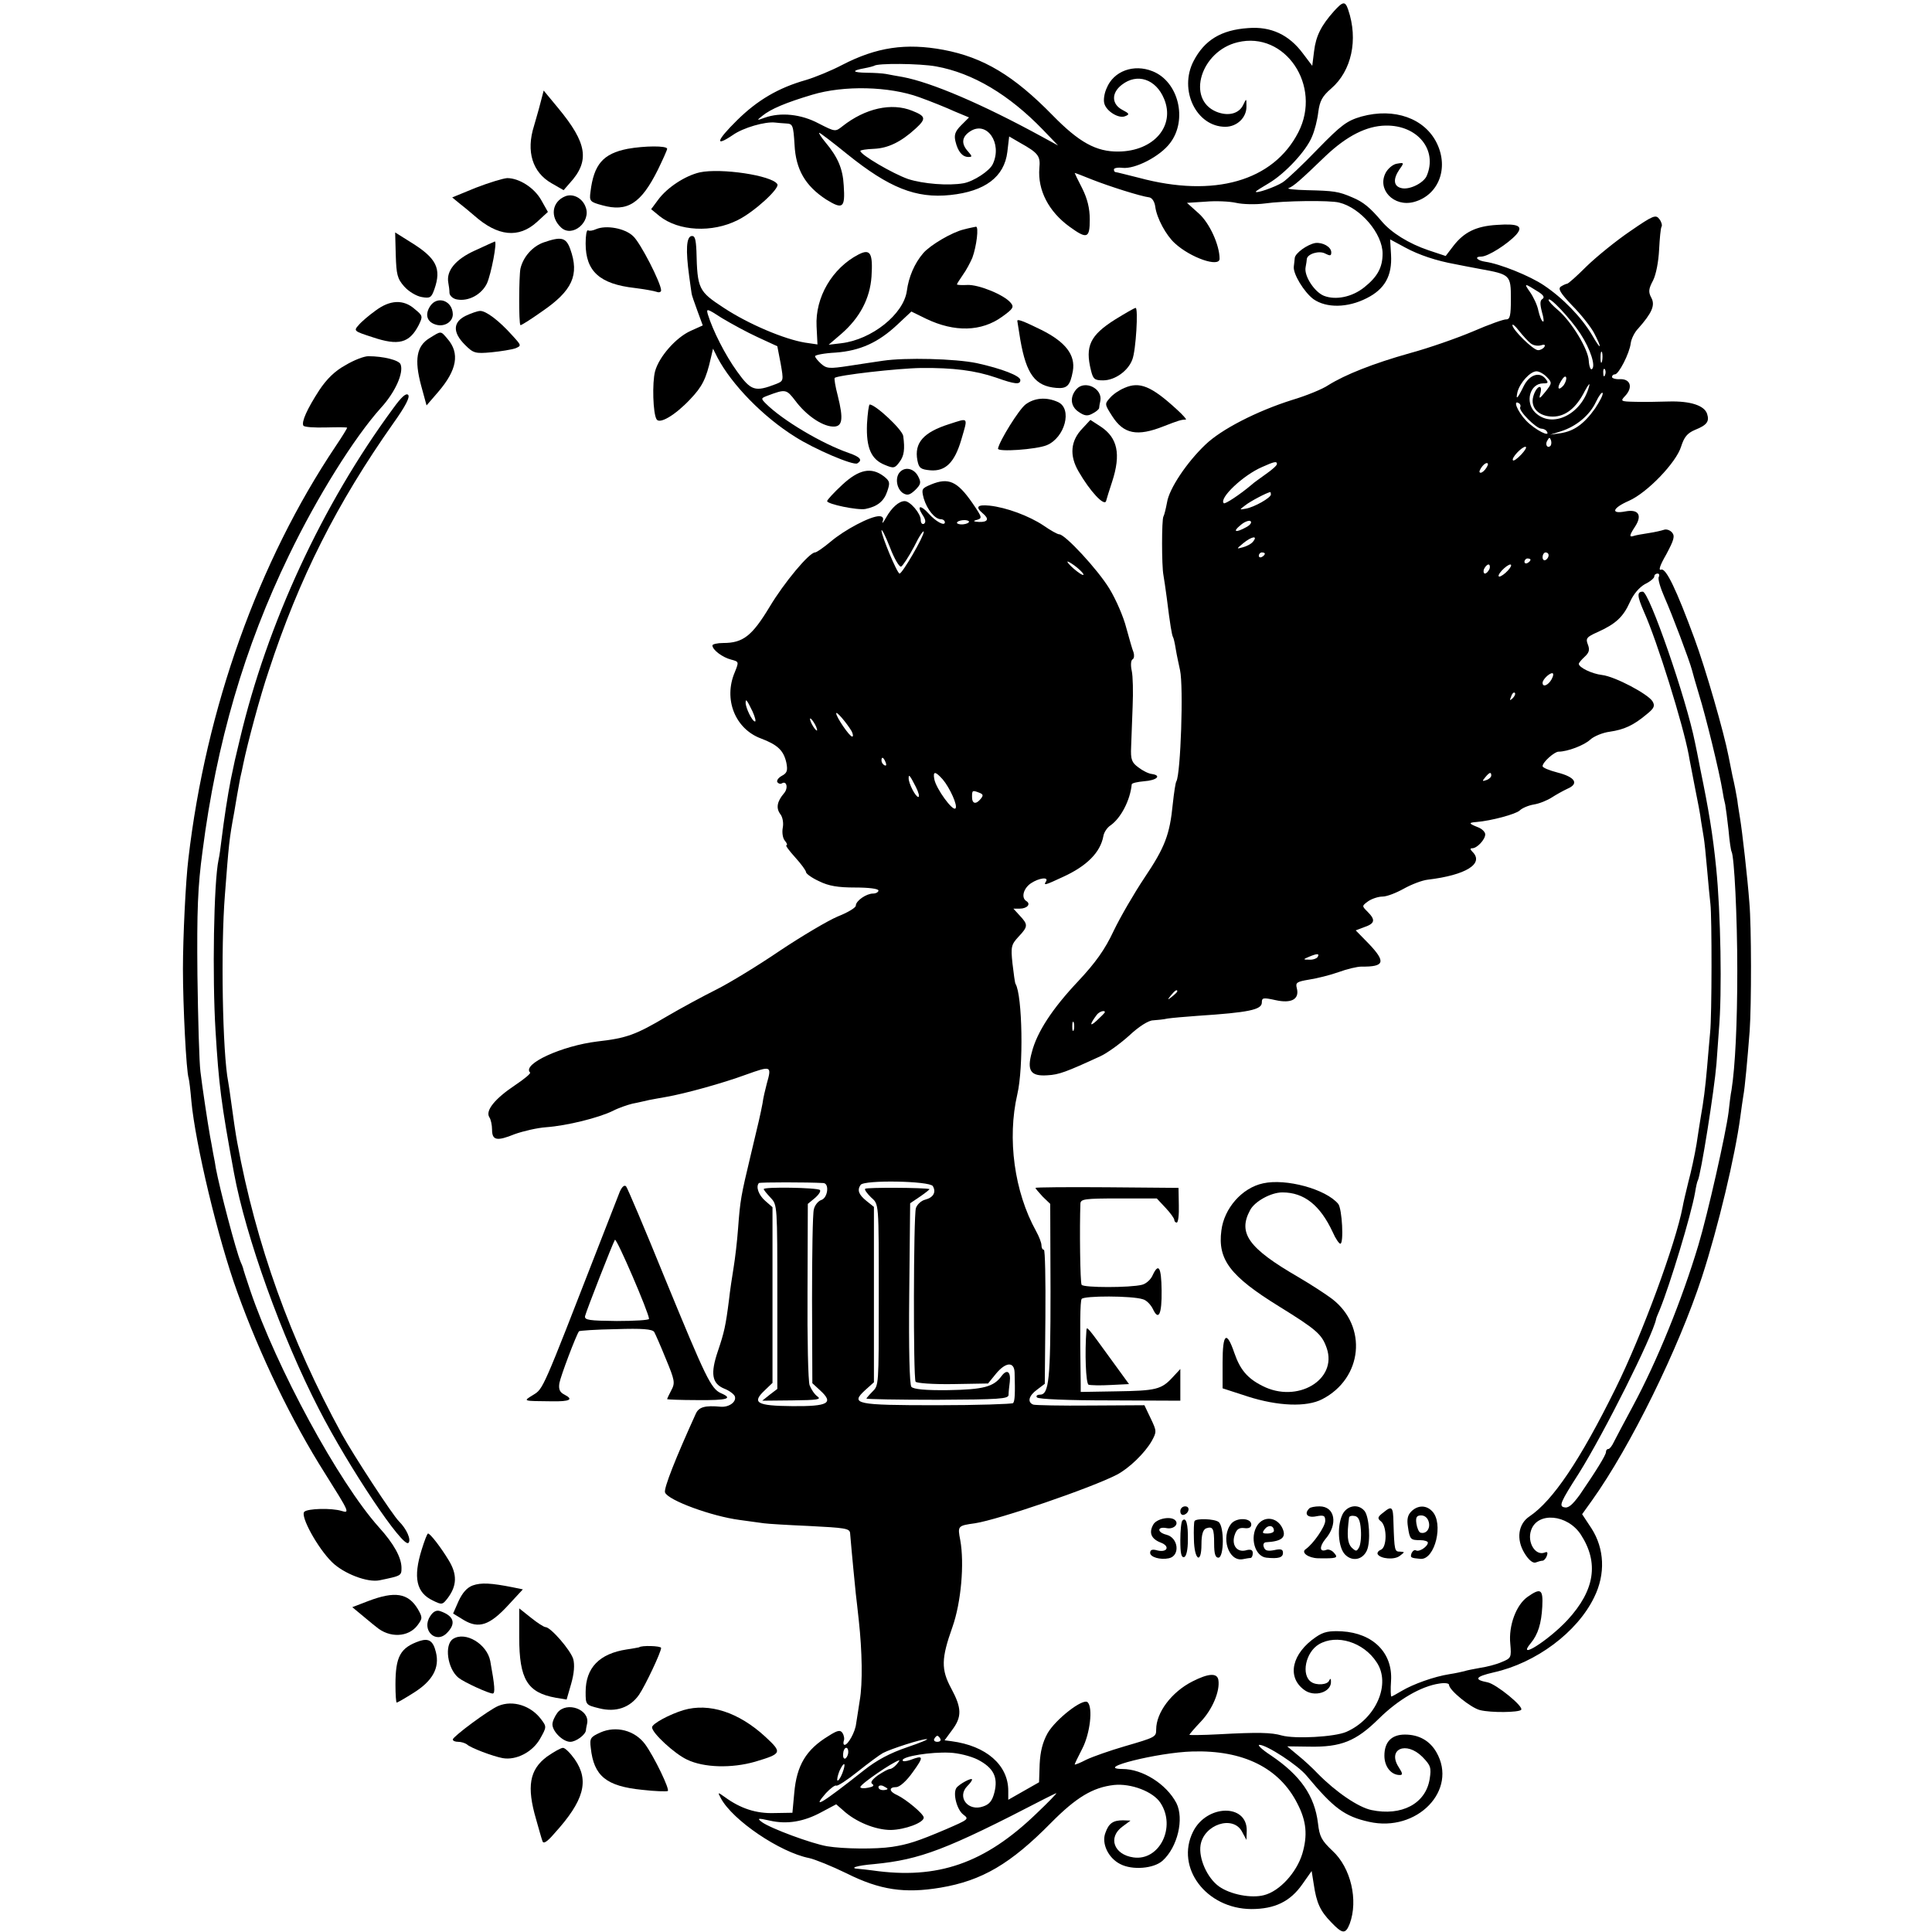 <?xml version="1.0" standalone="no"?>
<!DOCTYPE svg PUBLIC "-//W3C//DTD SVG 20010904//EN"
 "http://www.w3.org/TR/2001/REC-SVG-20010904/DTD/svg10.dtd">
<svg version="1.0" xmlns="http://www.w3.org/2000/svg"
 width="640pt" height="640pt" viewBox="0 0 640 640"
 preserveAspectRatio="xMidYMid meet">
<g transform="translate(0,640) scale(0.1,-0.1)"
fill="#000000" stroke="none">
<path d="M4419 6363 c-42 -47 -60 -82 -66 -133 l-6 -48 -31 41 c-46 62 -106
90 -181 84 -90 -6 -145 -40 -181 -109 -50 -96 9 -218 105 -218 39 0 71 31 70
68 0 27 0 27 -11 4 -14 -29 -50 -38 -89 -22 -100 42 -51 201 71 230 157 38
280 -144 201 -298 -83 -162 -279 -218 -528 -151 -40 10 -75 19 -78 19 -3 0 -5
4 -5 9 0 4 12 7 28 5 42 -5 125 38 158 82 59 77 28 204 -58 238 -62 25 -129 1
-152 -56 -8 -17 -11 -39 -8 -50 6 -26 48 -52 69 -43 16 6 14 9 -9 21 -36 19
-37 56 -2 83 51 40 113 19 140 -46 38 -90 -34 -174 -151 -175 -74 -1 -131 31
-218 120 -128 131 -229 192 -362 217 -124 23 -221 9 -335 -50 -36 -19 -90 -41
-120 -50 -92 -26 -161 -67 -228 -133 -69 -68 -76 -91 -14 -49 34 24 107 45
140 41 6 -1 23 -2 36 -3 22 -1 24 -5 28 -70 4 -83 36 -137 105 -182 55 -34 63
-28 58 46 -3 57 -20 95 -61 144 -14 17 -23 31 -20 31 3 0 45 -32 93 -71 138
-111 227 -147 341 -135 115 12 179 60 189 143 l6 51 36 -21 c61 -34 68 -44 64
-84 -6 -73 31 -144 100 -194 58 -42 67 -39 67 24 0 37 -8 69 -25 103 -14 27
-25 50 -25 51 0 1 26 -9 58 -22 56 -22 159 -55 190 -59 9 -2 17 -15 19 -31 5
-38 36 -95 65 -121 52 -48 148 -81 148 -51 0 45 -33 118 -69 150 l-39 35 62 4
c33 3 79 1 101 -4 22 -5 65 -6 95 -2 63 9 215 11 246 3 71 -17 144 -103 144
-169 0 -46 -17 -77 -61 -112 -40 -32 -94 -43 -133 -28 -31 12 -67 66 -61 95 2
11 4 23 4 27 2 17 41 29 61 18 16 -8 20 -8 20 4 0 18 -28 34 -53 31 -27 -5
-67 -34 -68 -50 -1 -8 -2 -21 -3 -27 -4 -24 34 -86 65 -109 43 -30 113 -29
176 3 60 30 85 74 81 144 l-3 51 50 -27 c46 -25 104 -44 165 -55 14 -3 51 -10
83 -16 100 -18 102 -20 102 -99 0 -55 -3 -68 -15 -68 -8 1 -58 -17 -111 -40
-52 -22 -146 -55 -209 -72 -121 -34 -214 -71 -270 -106 -19 -13 -73 -35 -120
-49 -117 -37 -234 -97 -287 -148 -62 -59 -120 -146 -127 -191 -4 -21 -9 -42
-12 -47 -6 -10 -6 -163 0 -194 2 -11 7 -45 11 -75 11 -89 17 -125 21 -131 2
-3 6 -21 9 -40 3 -19 10 -50 14 -69 12 -55 2 -343 -12 -368 -3 -4 -8 -38 -12
-75 -10 -102 -26 -144 -94 -245 -34 -51 -80 -130 -102 -176 -29 -62 -60 -105
-117 -166 -86 -91 -137 -169 -154 -236 -17 -61 -4 -80 52 -76 38 2 62 11 175
63 22 10 65 41 95 68 33 31 65 51 80 51 14 1 35 3 48 6 13 2 58 6 100 9 168
11 212 20 212 44 0 16 4 17 45 8 53 -12 80 3 71 39 -5 19 -1 22 41 29 26 4 70
15 98 25 27 10 61 18 75 18 76 -1 82 15 25 75 l-44 45 29 11 c35 12 37 24 10
51 -19 19 -19 19 3 35 12 8 33 15 47 15 14 0 45 12 70 26 25 14 61 28 80 30
126 15 187 53 148 92 -8 8 -9 12 -1 12 16 0 43 29 43 46 0 8 -11 19 -25 24
-30 12 -31 15 -4 17 49 4 130 26 143 38 8 8 29 17 47 20 19 3 45 14 59 23 14
9 37 22 52 29 40 17 26 39 -33 54 -27 7 -49 16 -49 21 0 13 39 48 53 48 29 0
85 21 105 40 12 11 41 23 64 26 48 7 79 21 123 58 25 20 28 28 19 43 -15 24
-124 82 -167 87 -34 4 -77 25 -77 37 0 3 9 14 19 23 15 14 18 23 11 41 -8 20
-4 25 32 41 60 27 85 50 107 99 12 27 31 49 50 60 17 8 31 20 31 25 0 6 5 10
11 10 5 0 7 -5 4 -11 -4 -6 5 -36 19 -68 25 -56 83 -210 91 -241 2 -8 12 -44
23 -80 23 -74 68 -258 78 -320 2 -14 6 -34 9 -45 2 -11 7 -49 11 -85 3 -36 8
-68 10 -71 9 -16 19 -215 19 -394 0 -177 -7 -318 -19 -395 -3 -14 -7 -47 -10
-75 -9 -70 -68 -333 -100 -440 -54 -180 -136 -383 -218 -535 -28 -52 -56 -105
-62 -117 -6 -13 -14 -23 -18 -23 -5 0 -8 -4 -8 -10 0 -10 -33 -63 -87 -142
-25 -34 -38 -45 -52 -41 -17 4 -12 17 49 112 84 134 244 454 256 511 0 3 6 17
12 31 34 83 104 314 117 388 3 19 7 37 9 40 10 16 55 301 62 387 2 30 6 80 8
111 11 124 6 392 -9 538 -11 111 -25 194 -52 325 -8 41 -16 82 -18 90 -29 146
-152 500 -173 500 -20 0 -19 -14 4 -67 44 -98 129 -372 148 -473 2 -14 12 -61
20 -105 9 -44 19 -96 21 -115 3 -19 7 -44 9 -55 2 -11 7 -58 11 -105 4 -47 9
-98 11 -115 5 -41 5 -370 -1 -425 -2 -25 -7 -76 -10 -115 -6 -69 -12 -115 -21
-165 -2 -14 -9 -54 -14 -90 -6 -36 -18 -92 -27 -125 -8 -33 -17 -70 -19 -83
-23 -121 -134 -423 -222 -601 -118 -239 -208 -372 -285 -424 -38 -25 -45 -76
-17 -122 14 -23 28 -34 37 -31 8 3 18 6 23 6 4 0 11 7 14 16 4 11 2 15 -7 11
-31 -12 -59 34 -45 74 21 62 121 53 165 -15 60 -93 46 -184 -44 -282 -63 -68
-172 -137 -122 -77 24 29 35 65 38 121 3 58 -5 63 -49 32 -38 -27 -63 -96 -57
-155 4 -46 3 -48 -29 -61 -18 -8 -50 -16 -71 -19 -21 -4 -44 -8 -52 -11 -8 -2
-30 -7 -50 -10 -51 -8 -120 -33 -157 -55 -17 -10 -33 -19 -35 -19 -2 0 -3 24
-1 52 6 92 -59 158 -163 164 -42 2 -60 -1 -86 -19 -79 -54 -97 -131 -40 -174
34 -27 92 -9 90 27 0 10 -2 11 -6 3 -5 -14 -41 -17 -59 -5 -35 23 -19 99 25
125 59 35 148 7 191 -59 49 -72 -2 -188 -100 -231 -39 -17 -170 -24 -214 -12
-34 10 -79 11 -208 4 -54 -3 -98 -3 -98 -2 0 2 17 22 38 44 38 40 64 101 58
138 -4 24 -33 22 -86 -5 -69 -35 -120 -103 -120 -159 0 -25 -2 -26 -105 -56
-48 -14 -105 -34 -126 -44 -21 -11 -39 -18 -39 -16 0 2 11 25 25 52 26 50 36
136 18 154 -15 15 -107 -57 -133 -103 -16 -29 -24 -60 -26 -102 l-2 -60 -51
-29 -51 -29 0 30 c0 85 -73 149 -188 164 l-23 3 25 34 c33 44 32 73 -3 138
-34 63 -33 99 4 203 29 82 40 211 26 288 -9 47 -9 48 49 56 78 12 385 117 470
161 40 21 92 71 115 111 17 31 17 33 -3 75 l-21 44 -178 -1 c-98 -1 -184 1
-190 3 -21 8 -15 30 13 50 l25 19 2 222 c1 122 -1 222 -5 222 -5 0 -8 7 -8 15
0 8 -8 29 -18 47 -72 130 -96 306 -62 453 21 89 17 328 -6 366 -2 3 -6 33 -10
67 -6 56 -4 63 20 89 32 34 32 40 4 70 l-21 23 21 0 c24 0 38 15 22 25 -18 11
-10 42 15 59 27 18 60 22 50 6 -9 -14 -4 -13 56 15 79 36 124 81 134 135 2 13
13 29 24 36 34 24 65 83 70 136 1 4 19 8 41 10 42 3 59 19 26 24 -11 1 -31 11
-45 22 -22 16 -26 26 -24 68 1 27 3 87 5 134 2 47 1 100 -3 118 -4 18 -3 35 3
38 5 3 6 13 3 23 -4 9 -14 45 -24 81 -9 36 -34 94 -56 130 -39 64 -147 180
-166 180 -6 0 -29 13 -52 29 -48 32 -123 60 -179 66 -40 4 -48 -4 -23 -25 23
-19 18 -30 -12 -29 -17 1 -21 3 -10 6 22 6 22 7 -12 57 -50 72 -79 85 -137 61
-31 -13 -32 -15 -24 -46 11 -37 37 -69 57 -69 7 0 13 -5 13 -10 0 -14 -30 2
-54 29 -26 29 -40 27 -21 -3 11 -16 13 -26 6 -31 -6 -3 -11 2 -11 13 0 21 -35
62 -53 62 -19 0 -43 -21 -62 -55 -9 -16 -14 -22 -11 -12 4 11 0 17 -12 17 -29
0 -114 -45 -160 -84 -24 -20 -47 -36 -52 -36 -19 0 -102 -99 -151 -181 -58
-96 -88 -119 -153 -119 -20 0 -36 -4 -36 -8 0 -15 34 -40 62 -47 26 -7 26 -7
12 -42 -38 -89 1 -187 86 -219 56 -21 76 -40 85 -81 5 -26 2 -34 -15 -43 -11
-6 -18 -15 -15 -21 4 -5 10 -7 15 -4 16 10 22 -16 7 -33 -23 -27 -27 -49 -12
-69 8 -10 11 -30 8 -45 -3 -16 0 -35 7 -43 7 -8 9 -15 5 -15 -4 0 9 -18 29
-40 20 -22 36 -44 36 -49 0 -5 19 -19 43 -30 32 -16 63 -21 120 -21 45 0 77
-4 77 -10 0 -5 -8 -10 -18 -10 -22 0 -57 -24 -57 -40 0 -7 -27 -23 -60 -36
-33 -14 -119 -65 -191 -113 -72 -49 -167 -107 -211 -129 -44 -22 -118 -62
-164 -89 -103 -61 -133 -72 -230 -83 -117 -14 -251 -75 -223 -103 3 -3 -20
-22 -50 -42 -66 -44 -99 -84 -85 -106 5 -7 9 -26 9 -41 0 -36 16 -39 75 -15
28 10 75 21 105 23 68 5 173 31 220 54 19 10 49 20 65 24 17 3 41 9 55 12 14
3 39 7 55 10 64 11 190 46 266 74 84 30 86 30 69 -30 -5 -19 -12 -48 -14 -65
-8 -41 -11 -54 -40 -175 -31 -130 -34 -144 -41 -239 -3 -42 -10 -101 -15 -131
-5 -30 -12 -77 -15 -105 -11 -87 -16 -109 -37 -171 -25 -74 -20 -107 21 -124
16 -6 32 -18 35 -25 7 -18 -18 -37 -46 -35 -53 5 -73 -1 -83 -23 -66 -145
-107 -248 -102 -261 10 -26 155 -79 247 -91 30 -4 66 -9 80 -11 14 -2 81 -6
150 -9 118 -6 134 -8 136 -23 6 -72 17 -183 19 -202 2 -14 6 -54 10 -89 11
-101 13 -207 3 -264 -4 -28 -10 -63 -12 -77 -3 -28 -27 -70 -38 -70 -4 0 -5 6
-3 13 3 6 1 18 -4 26 -7 11 -16 10 -47 -10 -74 -45 -105 -97 -113 -189 l-6
-65 -60 -1 c-60 -2 -112 15 -164 53 -24 17 -24 17 -13 -4 39 -73 196 -179 292
-198 19 -4 76 -27 125 -51 110 -55 192 -67 311 -47 137 23 232 79 365 214 84
85 139 118 209 126 57 6 130 -22 154 -59 53 -80 -3 -193 -89 -181 -65 9 -86
66 -37 102 l27 20 -25 1 c-33 0 -47 -10 -58 -41 -14 -35 9 -84 49 -104 40 -21
111 -15 140 11 50 45 72 139 46 191 -33 63 -112 113 -179 113 -97 1 118 55
232 58 168 5 288 -54 348 -173 30 -58 34 -105 16 -166 -19 -62 -75 -124 -127
-137 -42 -11 -111 2 -149 29 -39 28 -68 93 -61 137 11 68 107 100 137 45 l15
-28 1 31 c1 90 -133 87 -178 -4 -59 -119 44 -255 193 -256 78 0 129 25 169 82
l31 44 7 -44 c9 -61 21 -88 57 -125 38 -40 48 -41 62 -6 29 78 4 186 -57 242
-36 34 -43 47 -48 91 -11 91 -58 159 -156 225 -29 19 -46 35 -38 35 24 0 127
-67 156 -102 90 -108 126 -135 207 -153 159 -36 296 105 223 231 -22 38 -58
58 -104 58 -44 0 -68 -24 -68 -70 0 -36 22 -64 51 -64 10 0 10 5 -3 25 -40 61
24 89 78 35 27 -28 30 -35 24 -73 -13 -82 -93 -124 -193 -103 -43 9 -117 59
-178 121 -16 17 -45 44 -65 60 l-36 30 73 -1 c106 -2 155 18 231 93 64 63 139
107 200 116 18 3 32 1 32 -4 0 -18 73 -77 103 -84 36 -9 128 -8 136 1 10 10
-82 85 -111 91 -47 9 -41 19 20 33 140 31 277 133 333 249 38 77 34 161 -9
228 l-31 47 33 46 c127 178 286 501 364 740 54 166 110 402 127 530 3 25 8 56
10 70 5 25 14 124 21 215 6 86 6 347 -1 425 -6 81 -24 239 -31 280 -2 14 -7
41 -9 60 -3 19 -10 55 -16 80 -5 25 -11 54 -13 65 -15 78 -76 290 -113 390
-59 160 -94 234 -110 228 -10 -4 -5 13 17 51 25 47 29 60 19 72 -7 8 -19 12
-27 9 -9 -3 -31 -8 -51 -11 -20 -3 -42 -7 -48 -9 -17 -6 -16 1 3 30 25 38 12
59 -31 51 -51 -10 -44 11 11 35 61 27 157 127 173 180 10 31 20 44 46 55 40
16 48 28 40 53 -9 28 -56 43 -127 41 -35 -1 -85 -2 -112 -1 -48 1 -49 2 -32
20 26 28 17 56 -17 55 -15 -1 -27 3 -27 7 0 5 4 9 10 9 12 0 48 69 52 103 2
15 13 37 25 49 45 51 57 77 43 102 -10 19 -9 29 6 57 10 20 18 62 20 102 2 37
5 71 8 76 3 4 0 16 -7 25 -12 16 -20 13 -97 -40 -47 -32 -111 -84 -144 -116
-32 -32 -61 -58 -65 -58 -3 0 -12 -4 -20 -9 -11 -7 -3 -21 37 -63 29 -29 61
-70 72 -90 29 -55 24 -61 -6 -8 -35 59 -97 123 -160 165 -46 31 -145 71 -194
78 -27 4 -38 17 -13 17 22 0 88 42 116 73 24 28 7 37 -64 32 -69 -4 -109 -24
-144 -69 l-26 -34 -57 19 c-65 22 -123 58 -155 96 -39 46 -61 64 -97 79 -46
20 -62 22 -150 24 -41 1 -69 4 -61 7 16 6 38 25 123 107 70 66 135 99 198 100
106 2 173 -81 136 -167 -11 -24 -58 -47 -84 -40 -26 6 -28 30 -6 62 16 22 15
23 -7 19 -13 -1 -30 -15 -38 -29 -31 -56 26 -116 93 -98 81 22 116 111 76 194
-40 83 -141 119 -250 89 -48 -14 -66 -27 -145 -108 -49 -51 -102 -101 -116
-110 -25 -16 -89 -38 -89 -31 0 2 19 14 43 28 54 32 124 107 143 154 9 20 18
56 21 82 5 37 13 52 43 78 67 58 90 161 56 261 -10 29 -17 28 -47 -5z m-1318
-183 c122 -22 242 -94 354 -210 l50 -52 -55 30 c-196 107 -364 179 -460 197
-19 3 -44 8 -55 10 -11 2 -40 4 -64 4 -49 1 -51 7 -7 15 16 3 30 7 32 8 9 9
151 8 205 -2z m-56 -102 c39 -14 91 -35 117 -47 l48 -20 -26 -26 c-20 -20 -24
-32 -19 -53 8 -34 23 -52 43 -52 13 0 13 2 -1 18 -24 26 -21 49 7 67 55 36
107 -39 75 -108 -10 -23 -64 -58 -97 -64 -50 -9 -135 -2 -184 14 -51 18 -157
80 -158 93 0 3 20 6 45 7 47 2 90 23 138 67 36 33 34 41 -11 59 -69 28 -156 8
-231 -51 -24 -19 -24 -19 -79 9 -58 31 -126 38 -179 19 -27 -10 -27 -9 -8 6
28 23 78 44 165 70 106 32 256 28 355 -8z m2053 -646 c15 -10 19 -17 12 -22
-9 -5 -9 -17 -2 -44 6 -20 7 -34 3 -31 -5 2 -11 19 -15 36 -3 17 -16 45 -28
62 -21 30 -19 30 30 -1z m137 -137 c34 -52 52 -109 38 -118 -4 -3 -9 10 -10
28 -2 39 -57 129 -101 167 -18 15 -32 30 -32 34 0 16 73 -62 105 -111z m-165
-32 c8 -7 23 -10 34 -7 12 4 16 2 12 -5 -4 -6 -13 -11 -21 -11 -16 0 -85 68
-85 83 0 5 10 -3 22 -19 13 -16 29 -34 38 -41z m237 -60 c-3 -10 -5 -4 -5 12
0 17 2 24 5 18 2 -7 2 -21 0 -30z m10 -45 c-3 -8 -6 -5 -6 6 -1 11 2 17 5 13
3 -3 4 -12 1 -19z m-192 -8 c17 -18 16 -20 -5 -47 -21 -26 -23 -26 -17 -5 8
34 -15 22 -24 -12 -10 -37 19 -66 65 -66 42 0 78 29 106 85 12 22 18 29 14 15
-25 -94 -124 -141 -179 -86 -34 34 -17 96 27 96 17 0 18 2 8 15 -20 25 -53 14
-72 -23 -21 -43 -28 -50 -21 -20 8 30 42 68 63 68 9 0 25 -9 35 -20z m55 -26
c-18 -21 -24 -10 -8 15 7 12 14 17 16 11 2 -6 -2 -17 -8 -26z m104 -77 c-37
-52 -70 -75 -114 -82 l-35 -5 35 11 c51 16 96 53 117 98 10 21 20 34 22 29 2
-6 -10 -28 -25 -51z m-248 4 c-7 -11 53 -71 70 -71 7 0 15 -4 18 -9 14 -22
-39 5 -68 35 -29 30 -46 72 -24 58 5 -3 6 -9 4 -13z m100 -128 c-10 -10 -19 5
-10 18 6 11 8 11 12 0 2 -7 1 -15 -2 -18z m-96 -28 c-13 -14 -26 -23 -28 -20
-7 7 29 45 41 45 6 0 0 -11 -13 -25z m-810 -32 c0 -5 -16 -19 -36 -33 -19 -14
-41 -29 -47 -35 -39 -33 -89 -66 -93 -62 -17 16 64 93 127 120 40 18 49 20 49
10z m690 -18 c-7 -9 -15 -13 -18 -10 -3 2 1 11 8 20 7 9 15 13 18 10 3 -2 -1
-11 -8 -20z m-710 -83 c0 -11 -55 -42 -83 -47 -22 -4 -22 -4 -2 11 16 13 71
42 83 44 1 0 2 -4 2 -8z m-1000 -90 c0 -4 -9 -8 -20 -9 -11 -1 -20 2 -20 5 0
4 9 8 20 9 11 1 20 -2 20 -5z m919 -18 c-36 -20 -47 -16 -20 6 12 11 28 17 33
14 6 -4 0 -13 -13 -20z m-1144 -131 c5 2 25 32 43 66 17 35 32 57 32 49 0 -16
-71 -138 -80 -138 -8 0 -60 125 -60 143 1 6 13 -18 28 -56 14 -37 31 -66 37
-64z m1166 83 c-6 -8 -22 -16 -34 -19 -22 -6 -22 -6 2 14 27 22 49 26 32 5z
m39 -40 c0 -3 -4 -8 -10 -11 -5 -3 -10 -1 -10 4 0 6 5 11 10 11 6 0 10 -2 10
-4z m940 -5 c0 -6 -4 -13 -10 -16 -5 -3 -10 1 -10 9 0 9 5 16 10 16 6 0 10 -4
10 -9z m-60 -15 c0 -3 -4 -8 -10 -11 -5 -3 -10 -1 -10 4 0 6 5 11 10 11 6 0
10 -2 10 -4z m-1501 -27 c13 -11 22 -21 20 -23 -2 -3 -17 7 -32 20 -15 13 -24
24 -20 24 4 -1 19 -10 32 -21z m1365 -4 c-4 -8 -10 -15 -15 -15 -4 0 -6 7 -3
15 4 8 10 15 15 15 4 0 6 -7 3 -15z m61 -5 c-10 -11 -23 -20 -28 -20 -6 0 -2
9 8 20 10 11 23 20 28 20 6 0 2 -9 -8 -20z m145 -360 c-11 -20 -30 -28 -30
-12 0 11 22 32 32 32 5 0 4 -9 -2 -20z m-129 -63 c-10 -9 -11 -8 -5 6 3 10 9
15 12 12 3 -3 0 -11 -7 -18z m-2518 -44 c8 -18 12 -33 8 -33 -9 0 -31 45 -31
62 0 15 4 10 23 -29z m328 -65 c5 -10 6 -18 2 -18 -9 0 -53 65 -53 77 0 9 35
-32 51 -59z m-121 22 c6 -11 8 -20 6 -20 -3 0 -10 9 -16 20 -6 11 -8 20 -6 20
3 0 10 -9 16 -20z m234 -126 c3 -8 2 -12 -4 -9 -6 3 -10 10 -10 16 0 14 7 11
14 -7z m189 -56 c23 -27 51 -88 42 -96 -9 -10 -64 65 -70 97 -5 27 3 27 28 -1z
m1817 13 c0 -5 -7 -12 -16 -15 -14 -5 -15 -4 -4 9 14 17 20 19 20 6z m-1906
-38 c9 -18 13 -33 8 -33 -9 0 -32 44 -32 62 0 15 4 10 24 -29z m210 -19 c13
-5 14 -9 5 -20 -16 -20 -29 -17 -29 6 0 22 1 23 24 14z m1121 -544 c-3 -5 -16
-10 -28 -9 -21 0 -21 1 -2 9 28 12 37 12 30 0z m-465 -114 c0 -2 -8 -10 -17
-17 -16 -13 -17 -12 -4 4 13 16 21 21 21 13z m-240 -69 c0 -2 -12 -14 -27 -28
-24 -22 -24 -13 0 19 8 11 27 17 27 9z m-103 -59 c-3 -7 -5 -2 -5 12 0 14 2
19 5 13 2 -7 2 -19 0 -25z m-829 -507 c20 -2 14 -49 -7 -56 -10 -3 -22 -17
-25 -31 -4 -13 -6 -149 -6 -300 l1 -276 26 -24 c46 -42 27 -53 -92 -52 -119 1
-136 11 -91 53 l25 24 0 291 0 291 -24 21 c-22 19 -32 47 -21 59 4 3 162 3
214 0z m362 -10 c12 -20 2 -38 -25 -45 -13 -3 -27 -16 -31 -28 -8 -27 -9 -562
-1 -575 3 -5 59 -9 123 -8 l117 2 26 32 c33 40 61 41 62 4 2 -69 1 -94 -5
-101 -4 -3 -118 -7 -252 -7 -271 0 -288 4 -238 50 l29 26 0 291 0 290 -25 20
c-26 21 -31 36 -19 53 12 17 228 13 239 -4z m25 -1831 c3 -5 -1 -10 -10 -10
-9 0 -13 5 -10 10 3 6 8 10 10 10 2 0 7 -4 10 -10z m-110 -28 c-56 -19 -100
-42 -144 -77 -139 -110 -174 -131 -125 -75 15 16 30 27 34 25 4 -3 36 18 71
46 35 28 73 56 84 62 27 14 126 46 145 46 8 0 -21 -12 -65 -27z m-195 -16 c0
-8 -4 -17 -9 -21 -6 -3 -9 4 -8 15 1 23 17 28 17 6z m429 -25 c52 -27 68 -58
55 -109 -7 -27 -16 -39 -37 -46 -50 -18 -88 31 -53 67 9 9 16 18 16 22 0 8
-43 -15 -52 -28 -12 -19 2 -72 23 -88 20 -15 18 -16 -58 -49 -94 -40 -126 -50
-178 -58 -54 -8 -160 -7 -215 2 -52 9 -187 59 -216 80 -17 13 -14 14 26 5 57
-13 113 -4 173 29 l47 25 23 -20 c41 -38 107 -65 158 -65 47 1 109 24 109 41
0 12 -58 60 -87 74 -28 12 -30 27 -4 27 11 0 34 20 55 50 37 51 36 57 -8 40
-15 -5 -26 -6 -26 -1 0 13 94 28 156 25 28 -1 69 -11 93 -23z m-269 -16 c-7
-8 -17 -15 -22 -15 -6 0 -23 -10 -40 -21 -20 -15 -26 -24 -18 -29 7 -5 2 -9
-14 -12 -14 -3 -26 -2 -26 2 0 10 107 83 129 89 2 1 -2 -6 -9 -14z m-180 -30
c-6 -15 -13 -25 -16 -23 -2 3 1 17 7 32 16 34 23 27 9 -9z m150 -51 c0 -2 -7
-4 -15 -4 -8 0 -15 4 -15 10 0 5 7 7 15 4 8 -4 15 -8 15 -10z m494 -81 c-172
-166 -328 -220 -544 -189 -14 2 -34 4 -44 5 -36 2 -10 11 50 16 153 15 238 47
564 216 19 10 37 18 39 19 3 0 -26 -30 -65 -67z"/>
<path d="M2530 2461 c0 -3 10 -15 23 -29 22 -23 22 -26 22 -328 l0 -305 -25
-19 -25 -20 100 1 c82 1 97 3 83 13 -10 7 -21 24 -26 37 -5 13 -8 154 -7 313
l1 288 23 19 c13 11 21 23 17 27 -8 8 -186 11 -186 3z"/>
<path d="M2866 2462 c-3 -3 6 -15 19 -28 27 -25 26 -10 26 -339 0 -287 0 -284
-21 -305 -11 -11 -20 -22 -20 -23 0 -2 106 -4 235 -4 206 1 235 3 236 16 0 9
2 28 4 43 4 34 -9 44 -27 20 -26 -36 -60 -45 -176 -47 -77 -1 -116 3 -123 11
-6 8 -9 122 -7 310 l3 298 34 23 c19 13 32 24 30 24 -14 5 -209 6 -213 1z"/>
<path d="M1790 6058 c-6 -24 -16 -57 -21 -75 -27 -85 -5 -154 58 -190 l40 -23
20 23 c68 74 58 133 -38 249 l-48 58 -11 -42z"/>
<path d="M2079 5907 c-81 -16 -112 -51 -123 -143 -4 -30 -2 -33 39 -44 83 -23
128 5 184 117 17 35 31 66 31 70 0 11 -76 10 -131 0z"/>
<path d="M2318 5829 c-48 -11 -108 -50 -138 -91 l-23 -31 28 -23 c63 -50 174
-56 259 -13 53 26 140 105 131 119 -18 29 -187 54 -257 39z"/>
<path d="M1576 5778 l-78 -32 23 -19 c13 -10 36 -29 51 -42 77 -68 146 -75
206 -21 l37 34 -22 39 c-23 41 -73 73 -113 73 -14 -1 -60 -15 -104 -32z"/>
<path d="M1873 5750 c-45 -18 -52 -69 -14 -104 37 -34 100 19 81 68 -10 29
-41 46 -67 36z"/>
<path d="M1975 5641 c-11 -5 -23 -7 -27 -4 -5 2 -8 -17 -8 -44 0 -92 47 -134
163 -147 32 -4 65 -10 73 -13 8 -3 14 0 14 5 0 24 -69 159 -93 180 -27 26 -89
37 -122 23z"/>
<path d="M3193 5640 c-39 -9 -112 -52 -135 -79 -29 -34 -48 -79 -54 -125 -11
-77 -116 -161 -217 -173 l-42 -5 42 36 c61 53 95 117 100 190 5 78 -4 93 -43
73 -87 -45 -144 -142 -139 -238 l3 -60 -41 6 c-68 11 -187 61 -269 115 -84 55
-88 62 -91 189 -2 40 -5 51 -17 49 -16 -4 -19 -45 -7 -133 4 -27 7 -53 8 -57
0 -4 9 -30 19 -57 l18 -49 -40 -18 c-49 -22 -105 -86 -118 -134 -10 -38 -7
-140 5 -159 10 -17 62 14 111 66 40 42 53 67 69 138 l7 30 15 -30 c47 -89 151
-196 257 -262 64 -41 193 -96 206 -88 18 11 10 21 -27 34 -90 31 -221 109
-276 164 -17 17 -16 18 5 26 61 23 63 22 93 -17 35 -47 87 -83 123 -85 33 -2
37 23 17 103 -8 30 -12 56 -10 58 8 9 209 32 287 33 105 1 178 -8 248 -32 62
-22 80 -24 80 -8 0 14 -62 38 -144 56 -72 15 -237 19 -311 8 -22 -3 -73 -11
-113 -17 -65 -10 -74 -9 -92 7 -11 10 -20 21 -20 25 0 4 30 10 68 12 82 6 142
34 204 92 l47 44 49 -24 c94 -45 183 -43 252 7 36 26 40 32 28 46 -21 26 -106
61 -144 59 -19 -1 -34 0 -34 2 0 2 9 16 20 32 11 15 24 40 31 56 14 38 22 104
12 103 -4 -1 -22 -4 -40 -9z m-683 -357 l65 -30 11 -57 c10 -57 10 -58 -15
-68 -70 -27 -83 -23 -129 41 -40 55 -81 137 -97 189 -6 21 -4 21 47 -12 30
-18 83 -47 118 -63z"/>
<path d="M1311 5555 c2 -64 5 -78 28 -104 14 -16 40 -32 58 -35 28 -5 32 -2
42 26 24 69 7 103 -79 156 l-51 32 2 -75z"/>
<path d="M1801 5597 c-37 -13 -68 -48 -77 -87 -5 -25 -6 -182 0 -187 1 -2 33
18 71 45 101 69 125 121 94 207 -14 39 -30 42 -88 22z"/>
<path d="M1573 5570 c-64 -29 -95 -67 -88 -106 2 -10 4 -26 4 -35 1 -9 12 -19
25 -21 38 -7 81 16 99 53 14 31 35 140 26 139 -2 -1 -32 -14 -66 -30z"/>
<path d="M1425 5386 c-19 -29 -10 -54 21 -62 27 -7 54 10 54 35 -1 45 -51 63
-75 27z"/>
<path d="M1244 5371 c-21 -15 -47 -37 -56 -48 -17 -19 -16 -20 46 -40 86 -29
122 -20 153 40 14 29 14 31 -13 53 -37 33 -82 31 -130 -5z"/>
<path d="M3693 5341 c-82 -52 -99 -88 -79 -168 7 -29 12 -33 40 -33 39 0 83
31 97 69 12 30 20 171 11 171 -4 0 -35 -18 -69 -39z"/>
<path d="M1543 5354 c-43 -21 -44 -55 -3 -96 28 -28 34 -30 88 -25 31 3 67 9
79 13 21 9 21 9 -11 44 -44 49 -86 80 -105 80 -9 0 -31 -8 -48 -16z"/>
<path d="M3370 5337 c0 -2 5 -30 10 -63 20 -114 49 -153 119 -159 36 -3 46 7
55 56 9 53 -24 96 -104 136 -61 30 -80 37 -80 30z"/>
<path d="M1423 5280 c-43 -26 -51 -71 -28 -157 l18 -66 38 44 c63 73 73 129
31 177 -23 27 -20 26 -59 2z"/>
<path d="M1144 5190 c-35 -19 -62 -46 -86 -82 -41 -63 -60 -106 -53 -118 3 -5
37 -7 75 -6 39 1 70 1 70 -1 0 -2 -17 -30 -38 -61 -256 -382 -430 -868 -488
-1367 -9 -74 -18 -260 -18 -365 0 -121 11 -340 19 -362 2 -7 6 -41 9 -76 13
-140 88 -456 152 -632 75 -209 181 -428 290 -600 81 -129 84 -134 55 -125 -33
10 -112 8 -123 -3 -14 -14 44 -120 92 -167 39 -38 117 -68 157 -60 72 15 73
15 73 41 0 34 -25 80 -75 135 -134 150 -339 528 -426 784 -13 39 -24 72 -24
75 -1 3 -4 12 -8 20 -16 39 -69 241 -82 310 -1 8 -5 31 -9 50 -3 19 -8 44 -10
55 -8 45 -26 164 -32 215 -4 30 -8 174 -10 320 -2 214 1 293 17 411 46 358
139 676 286 979 94 195 217 391 304 488 48 52 77 117 66 145 -5 14 -57 27
-107 27 -14 0 -48 -13 -76 -30z"/>
<path d="M3566 5111 c-23 -26 -20 -58 8 -76 19 -13 29 -14 45 -5 12 6 21 14
22 18 0 4 2 15 4 24 8 41 -51 70 -79 39z"/>
<path d="M3725 5115 c-17 -7 -38 -21 -48 -33 -18 -20 -18 -21 7 -60 38 -60 83
-69 171 -34 49 19 58 22 73 22 4 0 -9 15 -30 34 -84 77 -123 93 -173 71z"/>
<path d="M1303 5048 c-236 -320 -418 -715 -508 -1095 -16 -66 -19 -79 -30
-133 -11 -55 -23 -135 -31 -200 -3 -25 -7 -56 -10 -68 -16 -75 -21 -389 -10
-567 11 -179 18 -237 61 -470 39 -212 158 -543 281 -782 100 -195 279 -462
297 -444 10 10 -6 46 -31 71 -21 20 -152 221 -190 290 -170 311 -284 628 -346
965 -5 25 -14 88 -21 140 -3 23 -7 50 -9 61 -19 96 -25 444 -11 619 13 169 14
184 31 275 2 14 7 40 10 59 3 18 8 43 10 55 3 11 7 32 10 46 14 68 56 225 84
307 101 309 227 557 413 821 40 56 56 87 49 94 -7 7 -23 -8 -49 -44z"/>
<path d="M3397 5060 c-22 -17 -86 -120 -91 -146 -2 -12 126 -3 161 11 61 25
86 121 38 143 -39 18 -79 14 -108 -8z"/>
<path d="M2872 4995 c-3 -79 14 -117 59 -135 29 -12 33 -12 49 10 15 20 18 42
12 86 -4 22 -92 104 -111 104 -3 0 -7 -30 -9 -65z"/>
<path d="M3144 4995 c-85 -27 -116 -62 -105 -120 5 -26 11 -30 43 -33 50 -4
80 26 102 100 23 79 26 74 -40 53z"/>
<path d="M3586 4981 c-40 -41 -44 -90 -13 -143 38 -66 85 -116 91 -98 2 8 11
37 20 64 30 92 18 146 -38 183 l-34 22 -26 -28z"/>
<path d="M2980 4835 c-16 -19 -9 -56 12 -69 14 -8 22 -6 40 11 19 19 20 25 9
46 -14 26 -44 32 -61 12z"/>
<path d="M2790 4794 c-28 -26 -50 -50 -50 -54 0 -10 101 -31 127 -26 39 8 61
25 72 58 10 29 9 34 -11 50 -42 32 -83 23 -138 -28z"/>
<path d="M4184 2480 c-70 -15 -129 -83 -138 -156 -13 -97 30 -152 190 -251
126 -78 143 -93 159 -139 36 -105 -98 -184 -213 -125 -50 25 -74 54 -93 109
-26 76 -39 65 -39 -31 l0 -86 83 -27 c100 -32 195 -36 247 -9 134 69 151 241
33 332 -21 16 -72 49 -113 73 -164 95 -200 145 -159 221 15 29 69 59 107 59
72 0 125 -42 167 -132 9 -21 21 -38 25 -38 12 0 6 116 -7 132 -41 49 -173 85
-249 68z"/>
<path d="M2053 2452 c-6 -15 -38 -97 -71 -182 -186 -478 -182 -470 -216 -491
-34 -21 -36 -20 62 -21 60 -1 73 6 42 22 -16 8 -20 18 -17 38 4 23 55 158 65
172 1 2 56 6 122 7 88 3 120 0 127 -9 4 -7 22 -48 39 -90 29 -70 31 -79 18
-103 -8 -15 -14 -28 -14 -30 0 -1 45 -3 100 -3 100 -1 120 5 78 23 -33 15 -50
51 -184 377 -67 165 -126 304 -130 308 -6 6 -14 -2 -21 -18z m97 -421 c0 -4
-48 -7 -107 -7 -91 1 -107 3 -105 16 4 17 91 240 99 253 5 8 113 -243 113
-262z"/>
<path d="M3430 2465 c0 -2 11 -15 24 -29 l25 -24 1 -290 c0 -292 -5 -342 -35
-342 -9 0 -14 -4 -10 -9 3 -6 106 -10 240 -10 l235 -1 0 52 0 53 -26 -28 c-37
-40 -55 -44 -187 -46 l-117 -2 0 28 c-3 199 -2 271 3 280 7 11 167 11 203 -1
12 -3 26 -18 33 -32 19 -41 30 -18 29 61 -1 78 -10 93 -30 50 -6 -14 -22 -28
-35 -31 -39 -10 -194 -10 -200 0 -5 7 -7 193 -4 269 1 15 14 17 127 17 l126 0
29 -31 c16 -17 29 -35 29 -40 0 -5 4 -9 8 -9 5 0 8 26 7 58 l-1 57 -237 2
c-130 1 -237 0 -237 -2z"/>
<path d="M3599 1994 c-6 -76 -2 -177 7 -181 6 -2 39 -3 73 -1 l61 3 -64 88
c-73 101 -76 104 -77 91z"/>
<path d="M3910 1394 c0 -9 5 -14 12 -12 18 6 21 28 4 28 -9 0 -16 -7 -16 -16z"/>
<path d="M4337 1403 c-18 -18 -6 -32 23 -26 26 5 30 2 30 -15 0 -19 -40 -77
-65 -94 -16 -11 9 -29 41 -30 62 -1 68 1 54 17 -7 9 -19 14 -26 11 -23 -9 -24
10 -4 35 43 49 33 109 -19 109 -15 0 -31 -3 -34 -7z"/>
<path d="M4447 1383 c-19 -40 -14 -110 9 -133 24 -24 58 -17 72 14 13 29 8
112 -8 131 -21 25 -58 18 -73 -12z m61 -50 c2 -24 -1 -50 -6 -59 -8 -14 -10
-14 -25 0 -13 14 -16 39 -8 99 1 5 9 7 19 5 12 -2 18 -15 20 -45z"/>
<path d="M4583 1390 c-20 -15 -21 -20 -8 -30 20 -17 20 -86 -1 -94 -8 -3 -13
-10 -10 -15 10 -15 55 -19 73 -5 17 13 17 13 1 14 -18 0 -19 2 -22 97 -1 52
-5 56 -33 33z"/>
<path d="M4675 1393 c-12 -12 -15 -26 -11 -51 6 -42 9 -44 41 -44 14 0 25 -4
25 -8 0 -13 -29 -32 -39 -26 -5 3 -11 -1 -15 -9 -5 -15 -3 -16 30 -19 48 -3
77 119 38 158 -20 21 -48 20 -69 -1z m58 -35 c6 -22 -9 -41 -28 -35 -5 2 -11
16 -13 30 -3 21 1 27 16 27 12 0 22 -9 25 -22z"/>
<path d="M3820 1349 c-15 -27 -6 -47 25 -59 32 -12 22 -34 -11 -26 -17 5 -24
2 -24 -8 0 -14 33 -24 62 -18 38 8 32 68 -8 78 -32 8 -31 28 0 22 24 -5 42 13
29 26 -15 15 -63 5 -73 -15z"/>
<path d="M3917 1363 c-4 -3 -7 -33 -7 -65 0 -43 3 -59 13 -56 7 3 12 24 12 57
1 52 -6 77 -18 64z"/>
<path d="M3957 1361 c-2 -3 -3 -30 -2 -60 1 -69 25 -85 25 -17 0 33 5 48 15
53 23 8 27 0 27 -51 0 -33 4 -46 14 -46 19 0 20 103 1 118 -13 11 -76 13 -80
3z"/>
<path d="M4079 1353 c-36 -44 -10 -127 38 -118 10 2 21 4 26 4 4 1 7 8 7 16 0
11 -7 14 -24 9 -30 -7 -48 20 -35 54 6 17 15 22 31 20 15 -2 23 2 23 12 0 22
-48 24 -66 3z"/>
<path d="M4165 1347 c-26 -40 -8 -103 30 -107 39 -4 55 0 55 16 0 12 -7 14
-29 9 -21 -4 -30 -2 -34 9 -4 9 -1 16 6 17 55 3 70 17 54 49 -18 35 -61 39
-82 7z m55 -18 c0 -5 -10 -9 -21 -9 -18 0 -19 2 -9 15 12 15 30 12 30 -6z"/>
<path d="M1397 1267 c-29 -93 -18 -143 37 -169 30 -15 32 -14 49 8 31 41 32
79 3 126 -26 43 -61 88 -68 88 -3 0 -12 -24 -21 -53z"/>
<path d="M1566 1148 c-19 -7 -34 -24 -47 -52 l-18 -41 36 -22 c49 -29 85 -17
146 49 l49 53 -34 7 c-71 14 -104 16 -132 6z"/>
<path d="M1219 1096 l-52 -20 29 -24 c16 -13 38 -32 50 -41 44 -38 107 -35
137 5 17 23 17 26 1 54 -32 53 -76 60 -165 26z"/>
<path d="M1425 1046 c-30 -45 18 -93 55 -56 32 32 24 57 -22 73 -12 4 -23 -1
-33 -17z"/>
<path d="M1720 976 c0 -139 27 -183 121 -200 l36 -6 15 52 c10 35 12 63 7 82
-9 30 -75 106 -92 106 -5 0 -27 14 -48 31 l-39 31 0 -96z"/>
<path d="M1501 971 c-30 -19 -19 -99 18 -129 19 -15 100 -52 113 -52 9 0 7 26
-8 108 -11 56 -82 99 -123 73z"/>
<path d="M1390 964 c-64 -22 -80 -51 -80 -145 0 -33 2 -59 4 -59 3 0 27 14 54
31 65 40 89 84 76 136 -9 37 -23 47 -54 37z"/>
<path d="M2117 943 c-1 0 -19 -4 -41 -7 -91 -14 -136 -61 -136 -141 0 -42 0
-43 45 -54 55 -14 102 2 132 45 21 31 73 141 73 155 0 7 -66 9 -73 2z"/>
<path d="M1651 749 c-30 -12 -150 -101 -151 -111 0 -5 8 -8 18 -8 10 0 22 -4
28 -8 12 -12 87 -40 119 -46 45 -8 99 20 124 64 22 39 22 40 4 64 -34 46 -94
65 -142 45z"/>
<path d="M1847 727 c-9 -12 -17 -29 -17 -39 0 -24 35 -58 59 -58 19 0 50 23
52 38 0 4 2 14 4 23 9 46 -67 74 -98 36z"/>
<path d="M2264 735 c-46 -14 -104 -45 -104 -57 0 -19 75 -88 116 -107 56 -27
148 -29 225 -7 90 27 91 30 34 83 -88 81 -186 113 -271 88z"/>
<path d="M1989 661 c-33 -15 -36 -19 -32 -51 10 -94 52 -127 170 -139 43 -5
81 -6 85 -4 8 4 -45 114 -75 155 -34 46 -96 62 -148 39z"/>
<path d="M1812 581 c-58 -43 -68 -99 -36 -208 9 -32 18 -64 21 -72 3 -10 15
-3 39 25 99 109 117 175 68 246 -15 21 -32 38 -39 38 -7 0 -30 -13 -53 -29z"/>
</g>
</svg>
